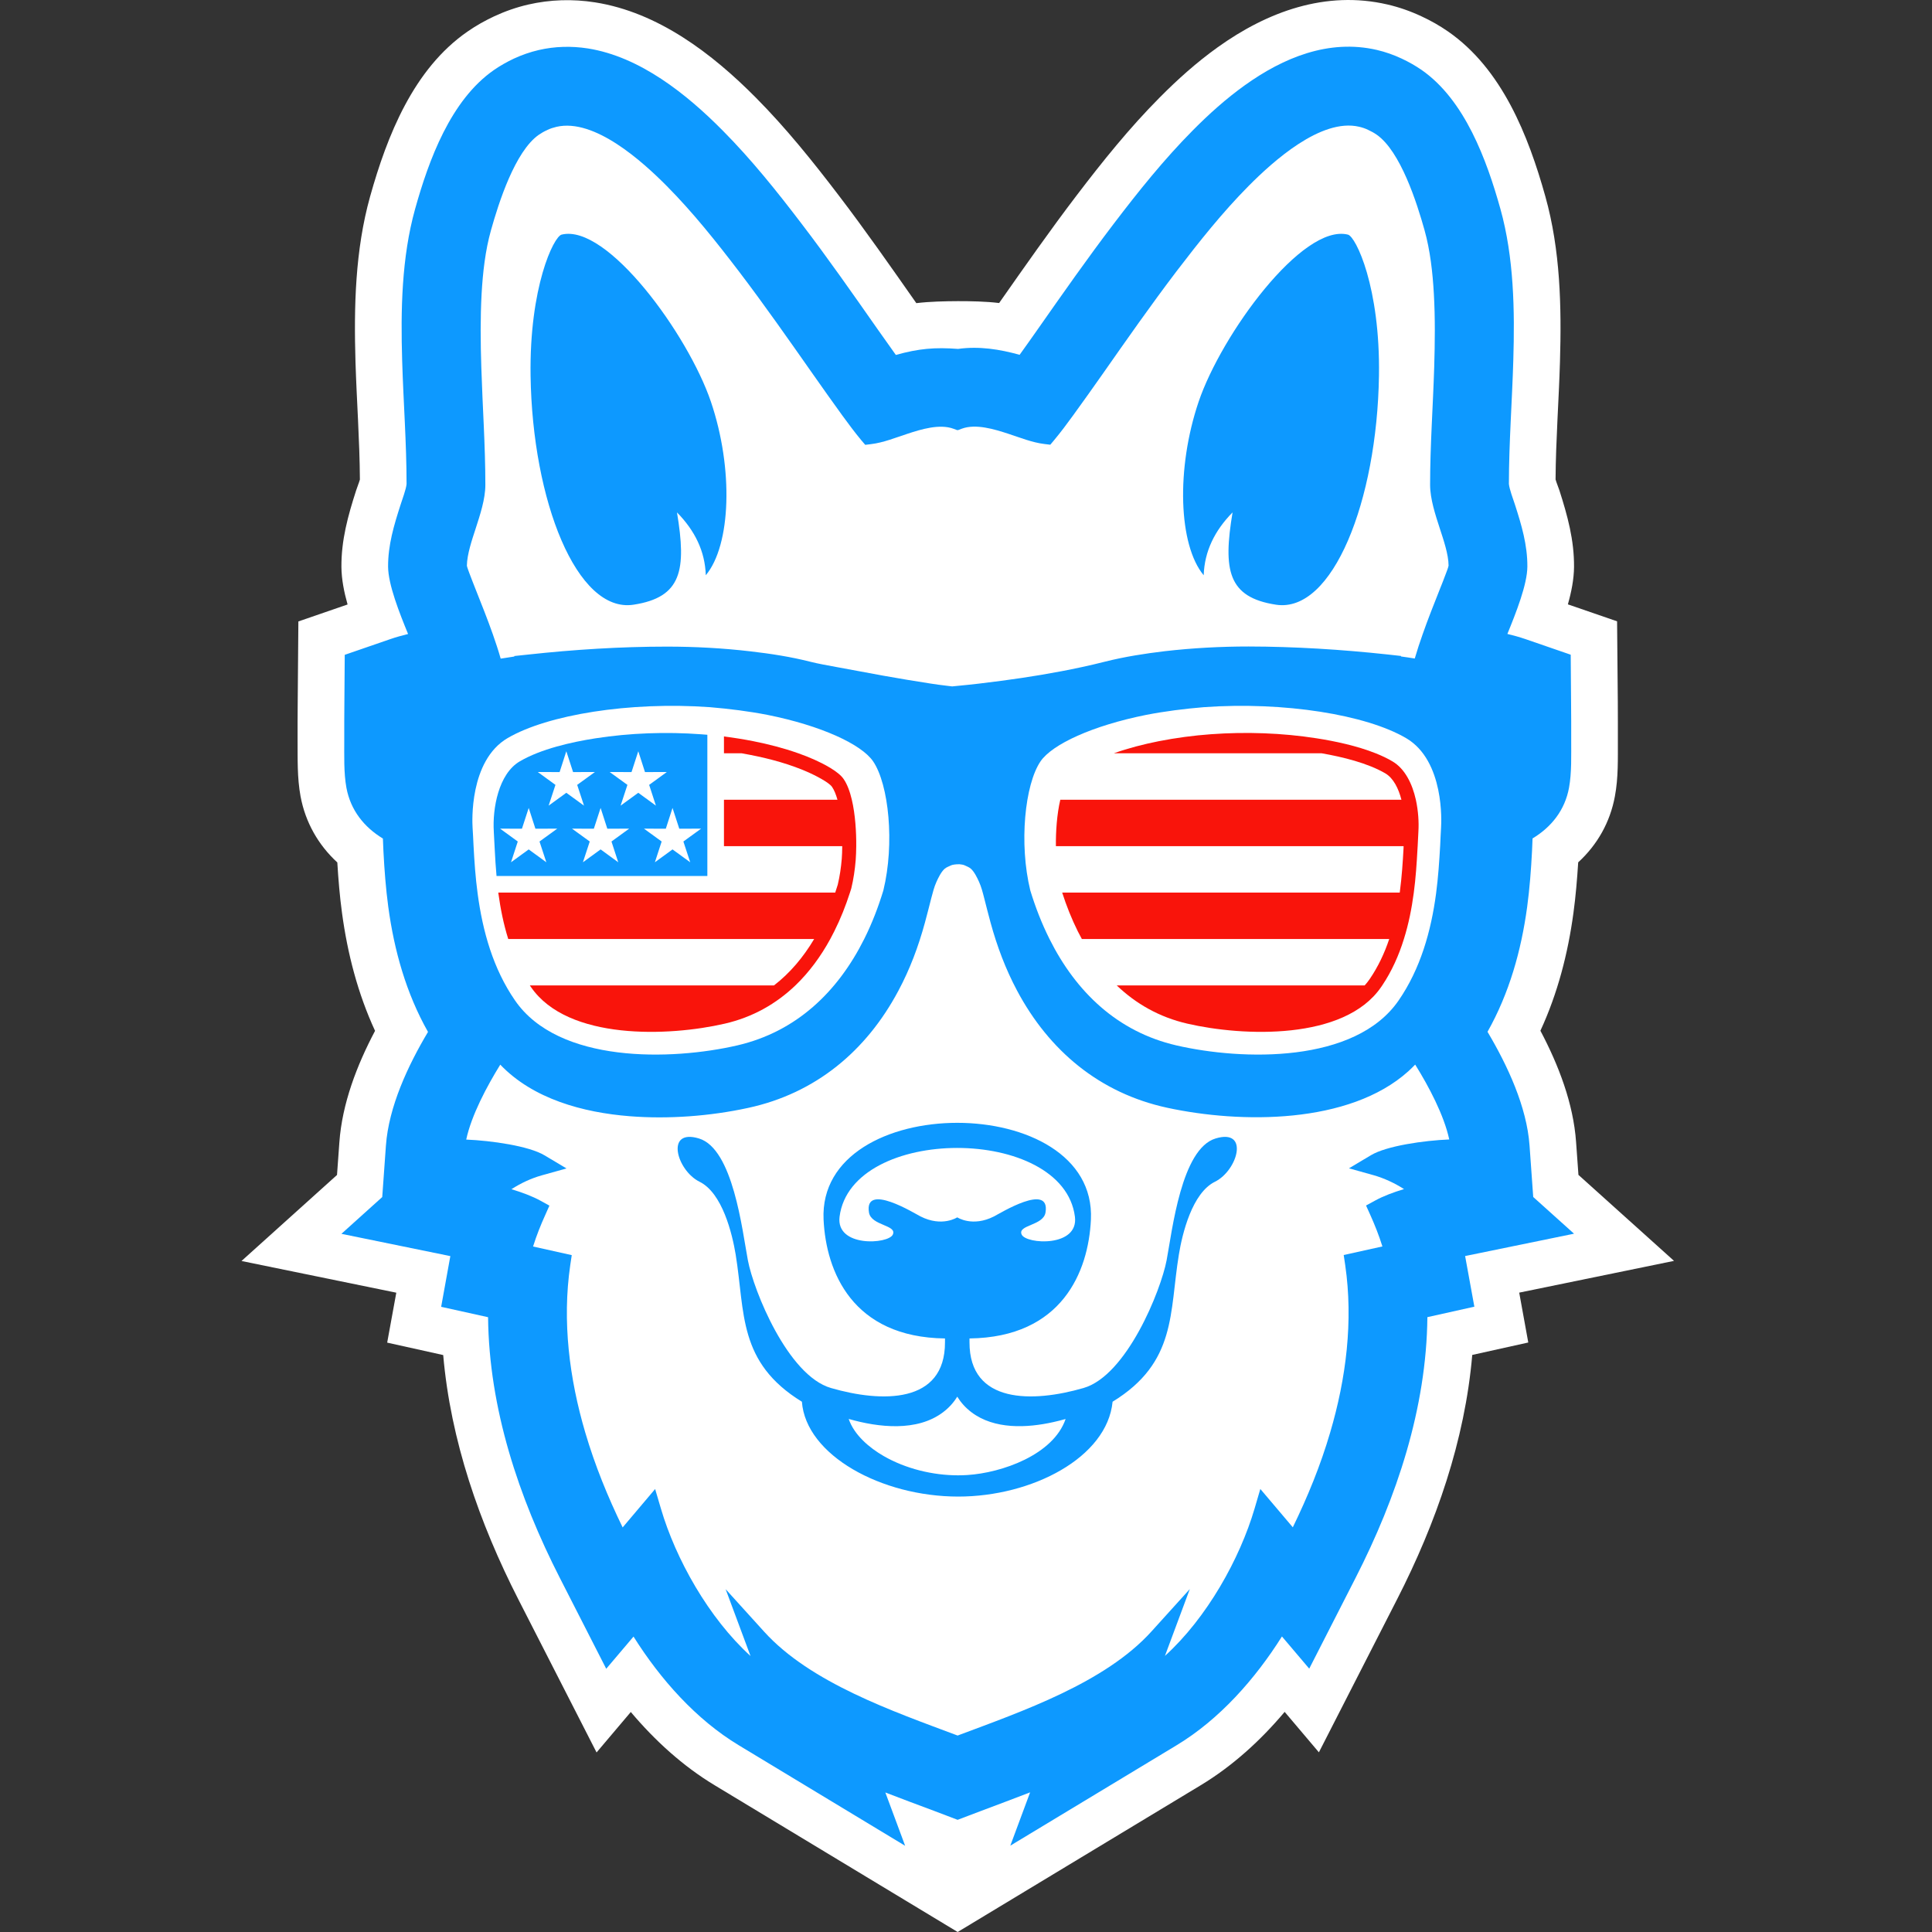 <svg width="32" height="32" viewBox="0 0 32 32" fill="none" xmlns="http://www.w3.org/2000/svg">
<rect x="0" y="0" width="32" height="32" fill="#333333" stroke="none"/>
<path fill-rule="evenodd" clip-rule="evenodd" d="M15.177 5.021C15.403 4.994 15.648 4.989 15.865 4.988C16.081 4.988 16.324 4.992 16.549 5.019C16.553 5.013 16.558 5.006 16.562 5C16.978 4.407 17.393 3.813 17.833 3.236C18.262 2.673 18.706 2.12 19.206 1.617C19.504 1.316 19.821 1.032 20.166 0.785C20.993 0.192 21.959 -0.162 22.979 0.074C23.173 0.119 23.362 0.185 23.543 0.27C23.697 0.341 23.845 0.425 23.985 0.522C24.878 1.141 25.314 2.245 25.596 3.254C25.845 4.143 25.865 5.076 25.838 5.992C25.819 6.642 25.769 7.291 25.765 7.941C25.782 8.001 25.809 8.063 25.828 8.12C25.963 8.542 26.074 8.943 26.071 9.39C26.069 9.595 26.027 9.806 25.969 10.01L26.784 10.291L26.796 11.631C26.796 11.736 26.797 11.841 26.797 11.945C26.798 12.05 26.798 12.156 26.797 12.261C26.796 12.574 26.806 12.877 26.748 13.188C26.669 13.618 26.457 13.992 26.14 14.283C26.122 14.563 26.099 14.843 26.061 15.122C25.97 15.794 25.799 16.456 25.514 17.072C25.815 17.641 26.06 18.277 26.105 18.918L26.144 19.46L27.727 20.884L25.163 21.41L25.313 22.236L24.385 22.442C24.264 23.858 23.785 25.229 23.141 26.488L21.845 29.024L21.278 28.354C20.88 28.827 20.416 29.25 19.888 29.569L15.862 32L11.838 29.57C11.31 29.252 10.846 28.828 10.448 28.356L9.881 29.026L8.585 26.49C7.942 25.23 7.463 23.86 7.341 22.444L6.413 22.238L6.564 21.411L4 20.886L5.582 19.461L5.621 18.92C5.667 18.279 5.911 17.643 6.212 17.074C5.927 16.457 5.756 15.796 5.665 15.123C5.627 14.845 5.604 14.565 5.587 14.285C5.27 13.993 5.058 13.619 4.978 13.19C4.921 12.879 4.931 12.576 4.929 12.262C4.929 12.157 4.928 12.052 4.929 11.947C4.929 11.842 4.93 11.737 4.931 11.633L4.942 10.293L5.757 10.012C5.699 9.808 5.657 9.596 5.655 9.392C5.652 8.945 5.763 8.544 5.899 8.122C5.917 8.065 5.944 8.002 5.961 7.943C5.957 7.293 5.908 6.644 5.888 5.994C5.861 5.078 5.882 4.144 6.13 3.255C6.412 2.247 6.849 1.142 7.742 0.524C7.881 0.427 8.03 0.343 8.184 0.271C8.364 0.187 8.553 0.121 8.747 0.076C9.112 -0.008 9.485 -0.019 9.855 0.039C10.899 0.203 11.794 0.886 12.52 1.618C13.02 2.122 13.464 2.675 13.893 3.238C14.333 3.814 14.748 4.409 15.164 5.002C15.168 5.008 15.172 5.014 15.177 5.021Z" fill="white"/>
<path fill-rule="evenodd" clip-rule="evenodd" d="M16.058 22.169C17.591 22.15 18.028 21.063 18.069 20.201C18.17 18.063 13.54 18.063 13.641 20.201C13.682 21.063 14.119 22.15 15.652 22.169V22.231C15.655 23.258 14.599 23.232 13.764 22.99C13.048 22.784 12.481 21.374 12.387 20.873C12.293 20.374 12.142 19.029 11.578 18.857C11.012 18.685 11.208 19.386 11.586 19.573C11.965 19.759 12.128 20.434 12.185 20.779C12.342 21.742 12.219 22.564 13.282 23.217C13.348 24.103 14.598 24.788 15.872 24.788C17.092 24.788 18.337 24.143 18.428 23.217C19.492 22.564 19.367 21.741 19.526 20.779C19.582 20.434 19.745 19.759 20.124 19.573C20.502 19.386 20.698 18.685 20.133 18.857C19.567 19.029 19.417 20.374 19.323 20.873C19.228 21.374 18.662 22.784 17.946 22.99C17.111 23.232 16.055 23.258 16.058 22.231V22.169ZM16.09 23.391C16.469 23.678 17.008 23.653 17.448 23.554C17.516 23.539 17.583 23.522 17.65 23.503C17.445 24.099 16.59 24.395 16.023 24.431C15.972 24.434 15.92 24.436 15.869 24.436C15.449 24.436 15.002 24.327 14.637 24.117C14.402 23.982 14.148 23.769 14.057 23.502C14.553 23.645 15.191 23.716 15.62 23.391C15.718 23.317 15.796 23.23 15.855 23.133C15.915 23.23 15.992 23.317 16.09 23.391ZM17.317 20.083C17.401 19.577 16.555 20.102 16.465 20.147C16.106 20.33 15.855 20.163 15.855 20.163C15.855 20.163 15.604 20.33 15.245 20.147C15.155 20.102 14.309 19.577 14.393 20.083C14.43 20.303 14.861 20.287 14.788 20.448C14.716 20.609 13.841 20.664 13.906 20.152C14.101 18.634 17.609 18.634 17.804 20.152C17.869 20.664 16.994 20.609 16.922 20.448C16.849 20.287 17.281 20.303 17.317 20.083Z" fill="#0D99FF"/>
<path fill-rule="evenodd" clip-rule="evenodd" d="M6.759 10.501C6.616 10.152 6.43 9.684 6.428 9.387C6.426 9.028 6.526 8.697 6.635 8.359C6.662 8.273 6.726 8.105 6.734 8.017C6.734 7.335 6.681 6.653 6.661 5.971C6.636 5.142 6.651 4.267 6.875 3.463C7.101 2.653 7.464 1.657 8.182 1.159C8.286 1.087 8.397 1.025 8.511 0.971C8.643 0.91 8.78 0.862 8.922 0.829C9.19 0.767 9.463 0.76 9.735 0.802C10.599 0.938 11.372 1.558 11.971 2.163C12.447 2.643 12.869 3.17 13.278 3.707C13.712 4.275 14.121 4.861 14.531 5.446C14.633 5.59 14.735 5.735 14.838 5.879C15.217 5.773 15.483 5.75 15.869 5.779C16.215 5.731 16.556 5.784 16.888 5.877C16.991 5.733 17.094 5.589 17.195 5.444C17.605 4.859 18.015 4.273 18.448 3.705C18.857 3.168 19.279 2.641 19.755 2.161C20.022 1.891 20.307 1.635 20.617 1.413C21.256 0.955 22.009 0.643 22.805 0.827C22.946 0.86 23.083 0.908 23.215 0.97C23.329 1.023 23.44 1.086 23.544 1.157C24.263 1.656 24.625 2.651 24.852 3.462C25.076 4.265 25.09 5.141 25.065 5.969C25.045 6.651 24.993 7.333 24.992 8.015C25 8.103 25.064 8.271 25.092 8.357C25.201 8.695 25.3 9.026 25.298 9.385C25.296 9.681 25.11 10.15 24.967 10.5C25.068 10.524 25.168 10.552 25.265 10.585L26.016 10.844L26.022 11.637C26.023 11.741 26.024 11.844 26.024 11.947C26.024 12.05 26.024 12.154 26.024 12.257C26.023 12.512 26.034 12.796 25.988 13.047C25.92 13.417 25.698 13.698 25.384 13.887C25.381 13.959 25.379 14.029 25.375 14.1C25.359 14.407 25.336 14.713 25.295 15.018C25.197 15.743 24.998 16.451 24.638 17.09C24.97 17.649 25.288 18.331 25.334 18.973L25.395 19.826L26.071 20.434L24.267 20.804L24.42 21.643L23.642 21.816C23.627 23.325 23.134 24.802 22.452 26.136L21.685 27.638L21.233 27.105C20.789 27.81 20.198 28.479 19.488 28.907L16.734 30.57L17.062 29.687C16.794 29.791 16.524 29.891 16.254 29.993L16.051 30.07L15.861 30.142L15.675 30.071L15.472 29.994C15.202 29.893 14.932 29.793 14.664 29.689L14.992 30.572L12.238 28.908C11.529 28.481 10.937 27.813 10.493 27.107L10.041 27.64L9.274 26.138C8.592 24.804 8.099 23.327 8.084 21.817L7.307 21.645L7.459 20.805L5.655 20.436L6.331 19.827L6.392 18.975C6.438 18.333 6.756 17.65 7.089 17.092C6.728 16.453 6.529 15.745 6.431 15.02C6.39 14.715 6.367 14.409 6.351 14.102C6.347 14.031 6.345 13.96 6.342 13.889C6.029 13.699 5.807 13.419 5.738 13.049C5.692 12.798 5.703 12.514 5.702 12.259C5.702 12.156 5.702 12.052 5.702 11.949C5.702 11.846 5.703 11.743 5.704 11.639L5.71 10.846L6.461 10.587C6.558 10.553 6.658 10.526 6.759 10.501ZM23.204 10.873C23.281 10.883 23.357 10.895 23.433 10.907C23.473 10.77 23.517 10.635 23.565 10.501C23.652 10.252 23.75 10.007 23.847 9.762C23.883 9.673 23.918 9.584 23.951 9.494C23.964 9.46 23.986 9.405 23.993 9.368C23.992 9.18 23.907 8.936 23.849 8.757C23.776 8.531 23.687 8.267 23.687 8.028C23.687 7.38 23.735 6.727 23.755 6.079C23.767 5.674 23.772 5.267 23.749 4.863C23.729 4.514 23.689 4.15 23.595 3.813C23.469 3.362 23.197 2.505 22.801 2.23C22.758 2.2 22.712 2.175 22.664 2.153L22.66 2.151C22.612 2.127 22.561 2.111 22.51 2.099C21.88 1.953 21.084 2.674 20.681 3.08C20.245 3.52 19.861 4.004 19.485 4.496C19.063 5.051 18.664 5.622 18.264 6.193C18.102 6.424 17.938 6.654 17.772 6.883C17.672 7.021 17.569 7.159 17.459 7.291L17.396 7.366L17.298 7.354C17.096 7.33 16.89 7.246 16.696 7.183C16.472 7.11 16.163 7.015 15.932 7.1L15.869 7.124L15.865 7.122L15.856 7.125L15.794 7.102C15.563 7.016 15.254 7.111 15.03 7.185C14.836 7.248 14.631 7.332 14.428 7.356L14.331 7.368L14.267 7.293C14.157 7.161 14.055 7.023 13.954 6.885C13.788 6.656 13.625 6.426 13.463 6.195C13.062 5.624 12.663 5.053 12.241 4.498C11.865 4.006 11.481 3.522 11.045 3.082C10.642 2.676 9.846 1.954 9.216 2.101C9.165 2.113 9.115 2.129 9.067 2.152L9.062 2.155C9.014 2.176 8.968 2.202 8.925 2.232C8.53 2.506 8.258 3.364 8.132 3.814C8.037 4.152 7.997 4.516 7.977 4.865C7.955 5.269 7.959 5.676 7.972 6.08C7.992 6.729 8.039 7.381 8.039 8.03C8.039 8.269 7.95 8.532 7.877 8.759C7.819 8.937 7.735 9.182 7.733 9.371C7.741 9.407 7.763 9.462 7.775 9.496C7.808 9.585 7.844 9.675 7.879 9.764C7.976 10.009 8.074 10.254 8.162 10.503C8.209 10.637 8.254 10.772 8.293 10.909C8.369 10.897 8.444 10.885 8.52 10.874L8.517 10.866L8.744 10.842C9.504 10.759 10.281 10.71 11.046 10.71C11.51 10.71 11.975 10.735 12.435 10.789C12.764 10.827 13.102 10.879 13.423 10.961C13.557 10.995 13.706 11.02 13.843 11.046C14.108 11.096 14.373 11.145 14.639 11.193C14.895 11.238 15.151 11.282 15.408 11.321C15.501 11.335 15.595 11.349 15.688 11.359C15.711 11.363 15.742 11.366 15.771 11.369L15.841 11.362C16.087 11.339 16.335 11.31 16.581 11.277C17.027 11.218 17.474 11.145 17.914 11.05C18.044 11.022 18.174 10.992 18.303 10.959C18.624 10.878 18.962 10.825 19.291 10.786C19.751 10.733 20.217 10.708 20.68 10.708C21.445 10.709 22.222 10.758 22.982 10.84L23.207 10.865L23.204 10.873ZM7.722 18.875C8.136 18.892 8.759 18.98 9.019 19.136L9.383 19.353L8.975 19.467C8.799 19.516 8.628 19.596 8.471 19.697C8.644 19.749 8.817 19.813 8.953 19.888L9.1 19.969L9.032 20.122C8.956 20.289 8.887 20.462 8.832 20.638C8.831 20.64 8.831 20.643 8.829 20.646L9.47 20.789L9.445 20.956C9.31 21.884 9.43 22.833 9.694 23.728C9.855 24.274 10.066 24.791 10.313 25.299L10.851 24.663L10.947 24.988C11.191 25.819 11.735 26.796 12.431 27.429L12.019 26.322L12.656 27.025C13.424 27.874 14.793 28.345 15.861 28.746C16.93 28.345 18.302 27.873 19.071 27.023L19.707 26.32L19.295 27.427C19.992 26.795 20.535 25.818 20.78 24.986L20.875 24.662L21.413 25.297C21.66 24.789 21.872 24.272 22.032 23.726C22.296 22.831 22.416 21.882 22.281 20.954L22.256 20.787L22.897 20.645C22.896 20.642 22.895 20.639 22.894 20.636C22.839 20.46 22.77 20.287 22.695 20.12L22.626 19.967L22.773 19.887C22.91 19.811 23.082 19.747 23.255 19.695C23.098 19.595 22.927 19.515 22.751 19.465L22.343 19.351L22.707 19.134C22.967 18.978 23.59 18.89 24.004 18.873C23.917 18.468 23.662 17.989 23.44 17.633C23.403 17.671 23.365 17.708 23.326 17.744C22.346 18.625 20.548 18.611 19.333 18.348C18.216 18.106 17.378 17.406 16.846 16.408C16.654 16.047 16.515 15.676 16.407 15.282C16.369 15.146 16.336 15.008 16.3 14.87C16.278 14.784 16.253 14.687 16.216 14.606C16.186 14.539 16.137 14.438 16.08 14.388C16.051 14.362 16.012 14.35 15.976 14.332C15.956 14.322 15.918 14.317 15.887 14.314L15.872 14.315C15.839 14.315 15.778 14.32 15.75 14.334C15.715 14.352 15.675 14.364 15.646 14.39C15.589 14.44 15.54 14.541 15.51 14.608C15.473 14.689 15.449 14.786 15.426 14.872C15.39 15.009 15.357 15.147 15.319 15.284C15.211 15.678 15.073 16.049 14.88 16.41C14.349 17.407 13.511 18.108 12.393 18.35C11.763 18.487 11.07 18.539 10.428 18.488C9.66 18.427 8.831 18.204 8.286 17.634C8.065 17.991 7.809 18.47 7.722 18.875Z" fill="#0D99FF"/>
<path fill-rule="evenodd" clip-rule="evenodd" d="M24.899 11.647C24.899 11.647 24.909 12.706 24.884 12.843C24.858 12.98 24.39 12.99 24.299 13.474C24.207 13.957 24.352 15.557 23.497 16.798C22.643 18.04 20.585 17.981 19.394 17.706C18.203 17.431 17.461 16.607 17.023 15.732C16.586 14.857 16.535 14.145 16.398 13.82C16.26 13.494 16.158 13.479 16.072 13.433C15.985 13.387 15.848 13.392 15.848 13.392C15.848 13.392 15.711 13.387 15.624 13.433C15.538 13.479 15.436 13.494 15.299 13.82C15.161 14.145 15.111 14.857 14.673 15.732C14.236 16.607 13.493 17.431 12.302 17.706C11.112 17.981 9.054 18.04 8.199 16.798C7.345 15.557 7.489 13.957 7.398 13.474C7.307 12.99 6.838 12.98 6.813 12.843C6.788 12.706 6.797 11.647 6.797 11.647C7.237 11.496 9.073 11.268 10.674 11.268C11.759 11.267 12.655 11.4 13.165 11.53C14.392 11.842 15.848 11.967 15.848 11.967C15.848 11.967 17.304 11.842 18.532 11.53C19.042 11.4 19.938 11.267 21.022 11.268C22.624 11.268 24.459 11.496 24.899 11.647Z" fill="#0D99FF"/>
<path fill-rule="evenodd" clip-rule="evenodd" d="M11.69 9.528C12.108 9.028 12.151 7.765 11.775 6.654C11.398 5.543 10.057 3.699 9.302 3.886C9.17 3.918 8.766 4.758 8.788 6.225C8.819 8.296 9.554 10.158 10.492 10.016C11.293 9.894 11.372 9.441 11.213 8.487C11.509 8.788 11.678 9.131 11.69 9.528Z" fill="#0D99FF"/>
<path fill-rule="evenodd" clip-rule="evenodd" d="M21.136 10.016C22.074 10.158 22.808 8.296 22.84 6.225C22.863 4.758 22.457 3.918 22.326 3.886C21.571 3.699 20.23 5.543 19.853 6.654C19.477 7.765 19.52 9.028 19.937 9.528C19.95 9.131 20.119 8.788 20.415 8.487C20.256 9.441 20.335 9.894 21.136 10.016Z" fill="#0D99FF"/>
<path fill-rule="evenodd" clip-rule="evenodd" d="M24.899 11.647C24.899 11.647 24.909 12.705 24.884 12.843C24.858 12.98 24.39 12.99 24.299 13.474C24.207 13.957 24.352 15.557 23.497 16.798C22.643 18.04 20.585 17.981 19.394 17.706C18.203 17.431 17.461 16.607 17.023 15.732C16.586 14.857 16.535 14.145 16.398 13.82C16.26 13.494 16.158 13.478 16.072 13.433C15.985 13.387 15.848 13.392 15.848 13.392C15.848 13.392 15.711 13.387 15.624 13.433C15.538 13.478 15.436 13.494 15.299 13.82C15.161 14.145 15.111 14.857 14.673 15.732C14.235 16.607 13.493 17.431 12.302 17.706C11.112 17.981 9.054 18.04 8.199 16.798C7.345 15.557 7.489 13.957 7.398 13.474C7.306 12.99 6.838 12.98 6.813 12.843C6.788 12.705 6.797 11.647 6.797 11.647C7.237 11.496 9.073 11.268 10.674 11.268C11.759 11.267 12.655 11.4 13.165 11.53C14.392 11.842 15.848 11.968 15.848 11.968C15.848 11.968 17.304 11.842 18.532 11.53C19.042 11.4 19.938 11.267 21.022 11.268C22.624 11.268 24.459 11.496 24.899 11.647Z" fill="#0D99FF"/>
<path fill-rule="evenodd" clip-rule="evenodd" d="M14.462 12.611C14.721 12.993 14.821 13.971 14.631 14.749C14.547 15.024 14.445 15.291 14.314 15.553C13.875 16.43 13.188 17.089 12.212 17.315C11.121 17.567 9.251 17.618 8.53 16.57C8.168 16.046 7.994 15.424 7.911 14.799C7.875 14.533 7.857 14.268 7.843 14.001C7.838 13.904 7.834 13.802 7.827 13.699C7.827 13.699 7.827 13.698 7.827 13.696C7.823 13.633 7.767 12.599 8.408 12.225C9.069 11.838 10.426 11.618 11.757 11.713C12.081 11.74 12.405 11.781 12.713 11.841C13.596 12.018 14.268 12.326 14.462 12.611ZM17.234 12.611C16.975 12.993 16.875 13.971 17.065 14.749C17.149 15.024 17.252 15.291 17.383 15.553C17.822 16.43 18.508 17.089 19.484 17.315C20.576 17.567 22.445 17.618 23.166 16.57C23.527 16.046 23.703 15.424 23.786 14.799C23.821 14.533 23.839 14.268 23.854 14.001C23.859 13.904 23.862 13.802 23.869 13.699C23.869 13.699 23.869 13.698 23.869 13.696C23.873 13.633 23.93 12.599 23.288 12.225C22.627 11.838 21.27 11.618 19.939 11.713C19.615 11.74 19.291 11.781 18.983 11.841C18.1 12.018 17.428 12.326 17.234 12.611Z" fill="white"/>
<path fill-rule="evenodd" clip-rule="evenodd" d="M17.489 14.015H23.248C23.248 14.027 23.247 14.039 23.247 14.051C23.234 14.288 23.218 14.525 23.187 14.761C23.185 14.769 23.184 14.776 23.184 14.784H17.593C17.664 15.004 17.749 15.219 17.852 15.426C17.874 15.469 17.896 15.511 17.919 15.553H23.01C22.931 15.789 22.825 16.014 22.684 16.22C22.659 16.256 22.632 16.29 22.603 16.322H18.497C18.815 16.626 19.202 16.848 19.667 16.955C20.588 17.168 22.265 17.236 22.874 16.351C22.881 16.342 22.888 16.332 22.894 16.322C23.053 16.085 23.169 15.824 23.253 15.553C23.331 15.305 23.382 15.048 23.416 14.792C23.417 14.789 23.417 14.787 23.417 14.784C23.449 14.545 23.465 14.304 23.478 14.063C23.479 14.047 23.48 14.031 23.481 14.015C23.484 13.936 23.488 13.857 23.493 13.778V13.775C23.503 13.619 23.491 13.43 23.451 13.246C23.392 12.983 23.271 12.732 23.062 12.61C22.978 12.56 22.884 12.516 22.786 12.477C22.475 12.353 22.111 12.276 21.809 12.229C21.236 12.139 20.636 12.119 20.058 12.161C19.767 12.182 19.477 12.221 19.191 12.277C18.944 12.326 18.69 12.391 18.448 12.477H21.892C22.241 12.538 22.653 12.639 22.945 12.809C23.08 12.889 23.164 13.06 23.212 13.246H17.562C17.505 13.488 17.486 13.779 17.489 14.015Z" fill="#F9140B"/>
<path fill-rule="evenodd" clip-rule="evenodd" d="M13.485 15.553C13.305 15.855 13.085 16.117 12.819 16.322H8.776C8.783 16.332 8.79 16.342 8.796 16.351C9.406 17.236 11.083 17.168 12.004 16.955C12.469 16.848 12.856 16.626 13.174 16.322C13.401 16.104 13.593 15.844 13.752 15.553C13.775 15.511 13.797 15.469 13.818 15.426C13.922 15.219 14.007 15.004 14.078 14.784C14.085 14.761 14.093 14.738 14.1 14.715C14.137 14.561 14.16 14.403 14.173 14.246C14.178 14.179 14.181 14.101 14.182 14.015C14.184 13.779 14.166 13.488 14.109 13.246C14.077 13.11 14.033 12.99 13.973 12.903C13.886 12.774 13.629 12.645 13.492 12.584C13.405 12.545 13.315 12.509 13.223 12.477C12.981 12.391 12.727 12.326 12.48 12.277C12.318 12.245 12.155 12.219 11.991 12.198V12.477H12.286C12.335 12.486 12.385 12.495 12.435 12.505C12.761 12.569 13.094 12.66 13.398 12.796C13.485 12.835 13.728 12.955 13.781 13.033C13.818 13.087 13.847 13.161 13.871 13.246H11.991V14.015H13.95C13.95 14.096 13.946 14.169 13.942 14.227C13.93 14.371 13.909 14.514 13.876 14.653C13.863 14.697 13.849 14.741 13.834 14.784H8.254C8.254 14.787 8.254 14.789 8.254 14.792C8.289 15.048 8.34 15.305 8.418 15.553H13.485Z" fill="#F9140B"/>
<path fill-rule="evenodd" clip-rule="evenodd" d="M10.666 13.725L11.028 13.726L11.139 13.382L11.251 13.726L11.613 13.725L11.319 13.938L11.432 14.282L11.139 14.069L10.847 14.282L10.959 13.938L10.666 13.725ZM10.752 13L10.864 13.344L10.572 13.131L10.279 13.344L10.392 13L10.098 12.787L10.46 12.788L10.572 12.443L10.683 12.788L11.045 12.787L10.752 13ZM9.862 12.229C9.464 12.291 8.96 12.405 8.61 12.61C8.255 12.817 8.155 13.397 8.179 13.773V13.778C8.185 13.873 8.188 13.968 8.194 14.063C8.201 14.212 8.211 14.361 8.224 14.509H11.716V12.17C11.682 12.167 11.647 12.164 11.613 12.162C11.035 12.119 10.434 12.14 9.862 12.229ZM9.56 13L9.673 13.344L9.38 13.131L9.087 13.344L9.2 13L8.907 12.787L9.269 12.788L9.38 12.443L9.492 12.788L9.854 12.787L9.56 13ZM9.948 13.382L10.059 13.726L10.421 13.725L10.128 13.938L10.24 14.282L9.948 14.069L9.655 14.282L9.768 13.938L9.474 13.725L9.836 13.726L9.948 13.382ZM8.936 13.938L9.049 14.282L8.757 14.069L8.464 14.282L8.576 13.938L8.283 13.725L8.645 13.726L8.757 13.382L8.868 13.726L9.23 13.725L8.936 13.938Z" fill="#0D99FF"/>
</svg>
